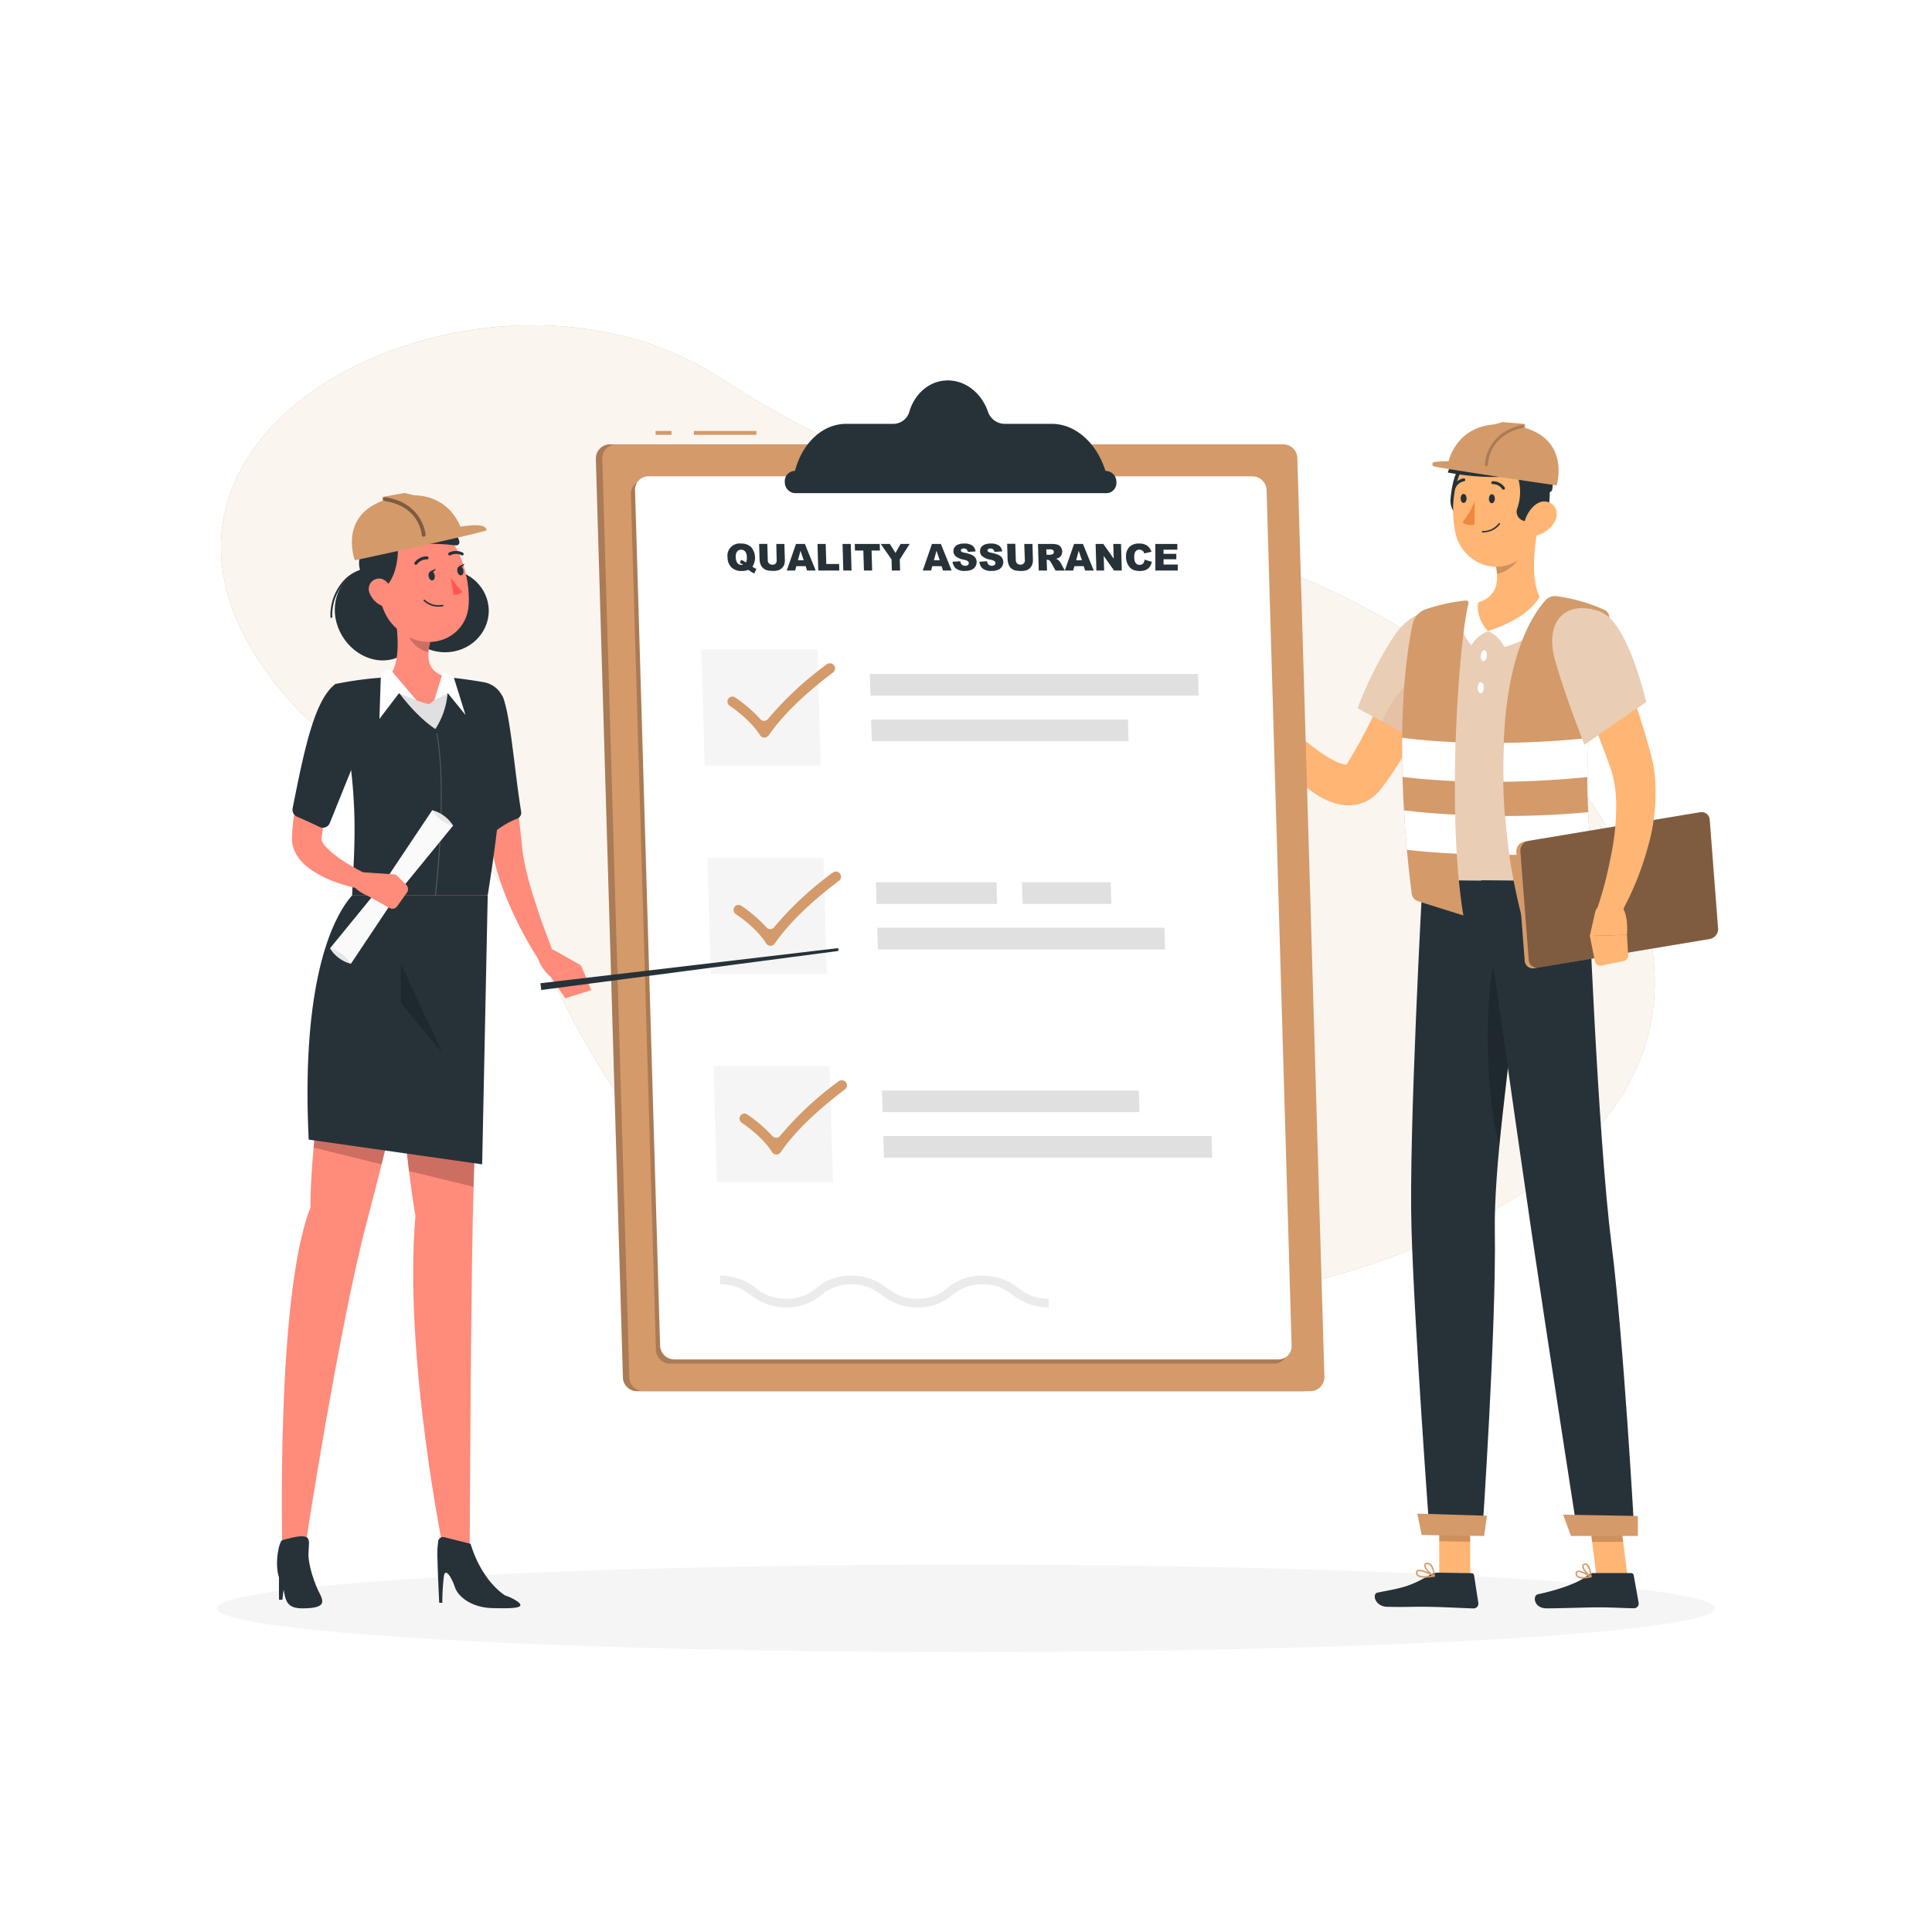 <svg class="animated" id="freepik_stories-qa-engineers" xmlns="http://www.w3.org/2000/svg" viewBox="0 0 500 500" version="1.1" xmlns:xlink="http://www.w3.org/1999/xlink" xmlns:svgjs="http://svgjs.com/svgjs"><style>svg#freepik_stories-qa-engineers:not(.animated) .animable {opacity: 0;}svg#freepik_stories-qa-engineers.animated #freepik--background-simple--inject-48 {animation: 1.5s Infinite  linear wind;animation-delay: 0s;}svg#freepik_stories-qa-engineers.animated #freepik--QA--inject-48 {animation: 1.5s Infinite  linear shake;animation-delay: 0s;}            @keyframes wind {                0% {                    transform: rotate( 0deg );                }                25% {                    transform: rotate( 1deg );                }                75% {                    transform: rotate( -1deg );                }            }                    @keyframes shake {                10%, 90% {                    transform: translate3d(-1px, 0, 0);                  }                  20%, 80% {                    transform: translate3d(2px, 0, 0);                  }                  30%, 50%, 70% {                    transform: translate3d(-4px, 0, 0);                  }                  40%, 60% {                    transform: translate3d(4px, 0, 0);                  }            }        </style><g id="freepik--background-simple--inject-48" class="animable animator-active" style="transform-origin: 242.72px 212.642px;"><path d="M185.55,97.3c46,29.54,65.55,28.89,116.73,40.82,41.84,9.75,87.53,34.82,111,71.79,61.72,97.41-82.59,135.65-157,130.79-52.43-3.43-79.63-27.35-104.57-70.5-9.7-16.78-16.37-35.58-29-51-13.53-16.54-33.49-22.3-46.59-36.61C12.59,113.25,124.3,57.92,185.55,97.3Z" style="fill: rgb(212, 154, 106); transform-origin: 242.72px 212.642px;" id="elkr3pr70es9" class="animable"></path><g id="el66i79pvto6v"><path d="M185.55,97.3c46,29.54,65.55,28.89,116.73,40.82,41.84,9.75,87.53,34.82,111,71.79,61.72,97.41-82.59,135.65-157,130.79-52.43-3.43-79.63-27.35-104.57-70.5-9.7-16.78-16.37-35.58-29-51-13.53-16.54-33.49-22.3-46.59-36.61C12.59,113.25,124.3,57.92,185.55,97.3Z" style="fill: rgb(255, 255, 255); opacity: 0.9; transform-origin: 242.72px 212.642px;" class="animable"></path></g></g><g id="freepik--Shadow--inject-48" class="animable" style="transform-origin: 250px 416.24px;"><ellipse id="freepik--path--inject-48" cx="250" cy="416.24" rx="193.89" ry="11.32" style="fill: rgb(245, 245, 245); transform-origin: 250px 416.24px;" class="animable"></ellipse></g><g id="freepik--character-2--inject-48" class="animable" style="transform-origin: 380.017px 262.75px;"><polygon points="380.5 408.01 372.48 407.89 372.45 389.27 380.46 389.39 380.5 408.01" style="fill: rgb(255, 181, 115); transform-origin: 376.475px 398.64px;" id="el6phwx7mo895" class="animable"></polygon><polygon points="421.22 408.04 413.19 408.04 410.81 389.45 418.84 389.45 421.22 408.04" style="fill: rgb(255, 181, 115); transform-origin: 416.015px 398.745px;" id="elsvrs0r0lcx9" class="animable"></polygon><path d="M412.35,407.11h9.79a.67.67,0,0,1,.66.55l1.28,7.14a1.23,1.23,0,0,1-1.23,1.42c-3.15-.05-5.44-.24-9.41-.24-2.44,0-9.8.26-13.17.26s-3.67-3.33-2.28-3.64c6.24-1.35,11-3.21,13-5A2,2,0,0,1,412.35,407.11Z" style="fill: rgb(38, 50, 56); transform-origin: 410.653px 411.675px;" id="el4hfjkf3qsaa" class="animable"></path><path d="M372.09,407l8.76.14a.64.64,0,0,1,.64.56l1.1,7.15a1.24,1.24,0,0,1-1.25,1.41c-3.16-.1-7.71-.36-11.68-.42-4.64-.07-5.16.12-10.6,0-3.29-.05-4-3.39-2.58-3.67,6.37-1.28,8-1.35,13.64-4.61A3.9,3.9,0,0,1,372.09,407Z" style="fill: rgb(38, 50, 56); transform-origin: 369.194px 411.63px;" id="elwb6zx0zr4j" class="animable"></path><path d="M375.65,169.13a178.7,178.7,0,0,1-7.35,17c-1.37,2.76-2.81,5.51-4.39,8.21a87.54,87.54,0,0,1-5.14,8l-1.51,2a11.12,11.12,0,0,1-3.41,2.89,9.83,9.83,0,0,1-4.48,1.18,11.84,11.84,0,0,1-3.79-.5,19.31,19.31,0,0,1-5.37-2.59,37.81,37.81,0,0,1-4-3.18,71.92,71.92,0,0,1-12-14.65l4.76-3.71c2.05,2,4.21,4,6.39,5.88a70.47,70.47,0,0,0,6.63,5.2,27.38,27.38,0,0,0,3.31,2,10.28,10.28,0,0,0,2.84,1,1.17,1.17,0,0,0,.65,0c.07-.05-.07-.06-.19,0s-.15,0-.08-.08l1.05-1.67a143.68,143.68,0,0,0,7.85-15.2c2.41-5.27,4.73-10.76,6.88-16.06Z" style="fill: rgb(255, 181, 115); transform-origin: 349.93px 186.633px;" id="el1dp28dtxvyg" class="animable"></path><path d="M378.65,163.89c2.65,7.2-11.25,28.23-11.25,28.23l-16-8.86a97.52,97.52,0,0,1,9.44-18.71C366.63,156.14,375.76,156,378.65,163.89Z" style="fill: rgb(212, 154, 106); transform-origin: 365.193px 175.112px;" id="elfn1yxoi6jm" class="animable"></path><g id="ele95booqxseo"><path d="M378.65,163.89c2.65,7.2-11.25,28.23-11.25,28.23l-16-8.86a97.52,97.52,0,0,1,9.44-18.71C366.63,156.14,375.76,156,378.65,163.89Z" style="fill: rgb(255, 255, 255); opacity: 0.5; transform-origin: 365.193px 175.112px;" class="animable"></path></g><g id="elv9be2m8n5qn"><path d="M369.78,171.78c-3.06,1.55-10,9.17-12.09,14.95l9.71,5.39a123.63,123.63,0,0,0,8.78-16C374,174,371.4,171,369.78,171.78Z" style="fill: rgb(212, 154, 106); opacity: 0.2; transform-origin: 366.935px 181.887px;" class="animable"></path></g><path d="M329.49,183.91l-4.88-4.42L320,187.38s4.69,5.5,9.88,2.83l.7-2A4,4,0,0,0,329.49,183.91Z" style="fill: rgb(255, 181, 115); transform-origin: 325.404px 185.216px;" id="elvhi4jwv4oi" class="animable"></path><polygon points="316.73 176.17 315.38 183.84 320 187.38 324.61 179.49 316.73 176.17" style="fill: rgb(255, 181, 115); transform-origin: 319.995px 181.775px;" id="el1dzvhk7p7ie" class="animable"></polygon><g id="el2z35oojpm64"><polygon points="372.45 389.27 372.47 398.87 380.48 399 380.47 389.4 372.45 389.27" style="opacity: 0.2; transform-origin: 376.465px 394.135px;" class="animable"></polygon></g><g id="el84d7sg61hq"><polygon points="418.84 389.46 410.81 389.46 412.05 399.04 420.07 399.04 418.84 389.46" style="opacity: 0.2; transform-origin: 415.44px 394.25px;" class="animable"></polygon></g><path d="M414.15,158.3c-6.64,31-2.79,63.17-3.14,69.76l-42.93-.38c-8.59-45.22,1.1-69.38,1.1-69.38s2.71-.71,6.42-1.34c1.16-.2,2.42-.39,3.73-.54.72-.09,1.46-.16,2.21-.23a160,160,0,0,1,18.25.17c1.15.06,2.32.16,3.45.27s2.09.23,3.06.36C410.72,157.57,414.15,158.3,414.15,158.3Z" style="fill: rgb(212, 154, 106); transform-origin: 389.339px 192.034px;" id="elfwvzhaxixid" class="animable"></path><g id="el7ep852w1vo"><path d="M414.15,158.3c-6.64,31-2.79,63.17-3.14,69.76l-42.93-.38c-8.59-45.22,1.1-69.38,1.1-69.38s2.71-.71,6.42-1.34c1.16-.2,2.42-.39,3.73-.54.72-.09,1.46-.16,2.21-.23a160,160,0,0,1,18.25.17c1.15.06,2.32.16,3.45.27s2.09.23,3.06.36C410.72,157.57,414.15,158.3,414.15,158.3Z" style="fill: rgb(255, 255, 255); opacity: 0.5; transform-origin: 389.339px 192.034px;" class="animable"></path></g><g id="elwki4lwh2m6a"><path d="M405.89,172c-.58,3,1.18,16.37,4.47,19.48.13-4.33.4-8.85.84-13.49Z" style="opacity: 0.2; transform-origin: 408.49px 181.74px;" class="animable"></path></g><path d="M398.16,135.79c-1.2,5.86-2.45,16.61,1.63,20.57-3.22,3.14-7.43,6.77-14.4,6.95s-5.72-4.6-3.85-7.12c6.56-1.5,6.44-6.36,5.34-10.93Z" style="fill: rgb(255, 181, 115); transform-origin: 389.932px 149.552px;" id="ela1rzjauz3yp" class="animable"></path><path d="M398.6,154.11s-2.12,5.56-13.49,9.2a9,9,0,0,1,4.23,4.13s13.29-3.38,12.28-11.79A12.65,12.65,0,0,0,398.6,154.11Z" style="fill: rgb(255, 255, 255); transform-origin: 393.392px 160.775px;" id="elktqvkf4w2fj" class="animable"></path><path d="M380.77,167a8.75,8.75,0,0,1,4.34-3.66c-1.28-1.17-3.35-4.82-2.44-7.66A9.24,9.24,0,0,0,380,156S375.25,160.54,380.77,167Z" style="fill: rgb(255, 255, 255); transform-origin: 381.605px 161.338px;" id="elnvramn01oa" class="animable"></path><path d="M384.79,169.78c-.09.8-.5,1.4-.93,1.35s-.7-.72-.62-1.52.51-1.39.93-1.35S384.88,169,384.79,169.78Z" style="fill: rgb(255, 255, 255); transform-origin: 384.016px 169.695px;" id="ell8kain5bfig" class="animable"></path><path d="M384,178c0,.8-.38,1.44-.81,1.43s-.77-.66-.75-1.46.38-1.44.81-1.43S384,177.21,384,178Z" style="fill: rgb(255, 255, 255); transform-origin: 383.22px 177.985px;" id="elaveb7gg2fho" class="animable"></path><g id="el68kan5xirm3"><path d="M393.56,139.65l-6.68,5.6a18.5,18.5,0,0,1,.53,3.25c2.51-.34,6-3.06,6.26-5.68A8.82,8.82,0,0,0,393.56,139.65Z" style="opacity: 0.2; transform-origin: 390.322px 144.075px;" class="animable"></path></g><path d="M386.3,122.42a12.07,12.07,0,0,0-3.22,10.46c-1.85,1.6-5.2,1.31-5.2,1.31l-1.06-1.06a5,5,0,0,1-1.43-3.91c.19-2.34.72-5.89,2.2-8.14C380,117.49,386.3,122.42,386.3,122.42Z" style="fill: rgb(38, 50, 56); transform-origin: 380.837px 126.991px;" id="eltdyreayu15f" class="animable"></path><path d="M398.94,127c-.56,8-.48,12.63-4.53,16.67-6.1,6.09-15.88,2.36-17.71-5.6-1.64-7.16-.45-19,7.36-22A10.86,10.86,0,0,1,398.94,127Z" style="fill: rgb(255, 181, 115); transform-origin: 387.517px 130.991px;" id="elo03qr3b1q6" class="animable"></path><path d="M392.3,122.14a12.67,12.67,0,0,1,.37,9.41,2.45,2.45,0,0,0,1.53,3.2,7,7,0,0,0,2.13.29l3.83-.73s1.61-5.7.56-9.87S392.3,122.14,392.3,122.14Z" style="fill: rgb(38, 50, 56); transform-origin: 396.688px 128.382px;" id="eldrdzjmcfkd4" class="animable"></path><path d="M392.27,123.19a62.21,62.21,0,0,1-17.58-.91s1.88-6,6.1-8,13.14-1.87,15.89-.71,6.34,4.7,5,13.34C398.83,130,392.27,123.19,392.27,123.19Z" style="fill: rgb(38, 50, 56); transform-origin: 388.33px 120.222px;" id="el2ea7akias49" class="animable"></path><path d="M402.87,125.63s-22.39-3.25-31.67-4.88a.61.61,0,0,1,0-1.2,41.82,41.82,0,0,1,11.63.52Z" style="fill: rgb(212, 154, 106); transform-origin: 386.785px 122.496px;" id="elxqi4ljxekk" class="animable"></path><path d="M374.85,119.56c.4-2,3.86-12.33,18.38-9.19,13.45,2.9,9.64,15.26,9.64,15.26Z" style="fill: rgb(212, 154, 106); transform-origin: 389.109px 117.705px;" id="ell6pay1xk8ue" class="animable"></path><polygon points="383.95 110.68 388.81 109.24 394.67 109.72 394.67 110.73 390.95 111.59 383.95 110.68" style="fill: rgb(212, 154, 106); transform-origin: 389.31px 110.415px;" id="el4qgqn5aohao" class="animable"></polygon><g id="elnuk3swyngcf"><path d="M384.68,120.6h0a.37.37,0,0,1-.38-.37c0-.08.11-8.12,9.63-10.26a.38.38,0,1,1,.16.74c-8.91,2-9,9.21-9,9.52A.37.37,0,0,1,384.68,120.6Z" style="opacity: 0.2; transform-origin: 389.361px 115.278px;" class="animable"></path></g><path d="M402.34,135.06a7.62,7.62,0,0,1-4.62,3.49c-2.57.65-3.79-1.67-3-4.06.69-2.16,2.87-5.1,5.43-4.68S403.56,132.93,402.34,135.06Z" style="fill: rgb(255, 181, 115); transform-origin: 398.685px 134.215px;" id="elqzjidgsw5zk" class="animable"></path><path d="M370,397l13.59.21s3.68-53.77,3.27-78.78c-.12-7.61.71-18.32,2-29.82,1.59-14.49,2.43-20.28,4.52-38.6,1.49-13.06,3-22,3-22l-28.22-.25s-3.61,65.5-2.87,90C366,343.13,370,397,370,397Z" style="fill: rgb(38, 50, 56); transform-origin: 380.785px 312.485px;" id="el1frbh9end1r" class="animable"></path><g id="elyoddms4r27c"><path d="M387.54,245.69c-4.22,12.9-2.4,42.36.47,50.5.24-2.48.51-5,.79-7.6,1.59-14.5,2.44-20.29,4.53-38.6,0-.37.08-.72.12-1.07A19.26,19.26,0,0,0,387.54,245.69Z" style="opacity: 0.2; transform-origin: 389.25px 270.94px;" class="animable"></path></g><path d="M383.31,227.82s9.58,67.41,13,90.68c3.74,25.48,12,78.68,12,78.68H423s-2.76-50.14-5.93-75.05c-3.6-28.38-6.09-94.06-6.09-94.06Z" style="fill: rgb(38, 50, 56); transform-origin: 403.155px 312.5px;" id="el4m85y842h2x" class="animable"></path><polygon points="406.57 397.5 423.88 397.5 423.88 392.33 404.53 392 406.57 397.5" style="fill: rgb(212, 154, 106); transform-origin: 414.205px 394.75px;" id="el97md241bp5" class="animable"></polygon><polygon points="367.93 397.26 384.09 397.51 384.83 392.28 366.8 391.72 367.93 397.26" style="fill: rgb(212, 154, 106); transform-origin: 375.815px 394.615px;" id="elrhyj6fo704" class="animable"></polygon><path d="M386.86,129.07c0,.65-.35,1.17-.78,1.17s-.76-.53-.75-1.18.35-1.17.78-1.16S386.87,128.43,386.86,129.07Z" style="fill: rgb(38, 50, 56); transform-origin: 386.095px 129.07px;" id="el3p524tznoa8" class="animable"></path><path d="M379.54,129c0,.65-.35,1.17-.77,1.16s-.76-.53-.76-1.17.35-1.17.78-1.17S379.55,128.36,379.54,129Z" style="fill: rgb(38, 50, 56); transform-origin: 378.775px 128.99px;" id="elcuzhntj8zzq" class="animable"></path><path d="M381.65,129.69a23,23,0,0,1-3.15,5.5,3.74,3.74,0,0,0,3.09.61Z" style="fill: rgb(237, 137, 62); transform-origin: 380.075px 132.798px;" id="elmbilhwx46j" class="animable"></path><path d="M384.53,137.73a5.32,5.32,0,0,0,3.67-2.09.19.19,0,0,0-.31-.21,5.18,5.18,0,0,1-4.2,2,.19.19,0,1,0,0,.38A7.62,7.62,0,0,0,384.53,137.73Z" style="fill: rgb(38, 50, 56); transform-origin: 385.858px 136.591px;" id="ellbkifxyam4d" class="animable"></path><path d="M389.14,126.73a.45.45,0,0,0,.18-.07.38.38,0,0,0,.08-.53,3.8,3.8,0,0,0-3.09-1.6.37.37,0,0,0-.35.4.38.38,0,0,0,.4.36h0a3,3,0,0,1,2.43,1.29A.35.35,0,0,0,389.14,126.73Z" style="fill: rgb(38, 50, 56); transform-origin: 387.716px 125.633px;" id="elu4y7h6ahi9b" class="animable"></path><path d="M376.41,126.46a.39.39,0,0,0,.3-.2,3,3,0,0,1,2.16-1.7.38.38,0,0,0-.09-.76,3.75,3.75,0,0,0-2.75,2.12.37.37,0,0,0,.17.51A.39.39,0,0,0,376.41,126.46Z" style="fill: rgb(38, 50, 56); transform-origin: 377.597px 125.13px;" id="eld5b7ob3wsbf" class="animable"></path><path d="M409.64,408.52a9.86,9.86,0,0,0,2.11-.29.22.22,0,0,0,.15-.16.2.2,0,0,0-.08-.19c-.28-.18-2.81-1.77-3.71-1.32a.65.65,0,0,0-.35.54,1.1,1.1,0,0,0,.35,1A2.39,2.39,0,0,0,409.64,408.52Zm1.57-.56c-1.38.27-2.42.22-2.85-.15a.72.72,0,0,1-.22-.68.24.24,0,0,1,.13-.23C408.74,406.66,410.18,407.35,411.21,408Z" style="fill: rgb(212, 154, 106); transform-origin: 409.823px 407.503px;" id="el6hqwh4xs1ms" class="animable"></path><path d="M411.7,408.23a.2.2,0,0,0,.11,0,.2.2,0,0,0,.09-.17c0-.1-.1-2.42-1-3.18a1,1,0,0,0-.8-.24h0a.65.65,0,0,0-.62.49c-.21.9,1.32,2.66,2.13,3.11ZM410.22,405a.6.6,0,0,1,.43.17,4.3,4.3,0,0,1,.84,2.51c-.8-.63-1.76-2-1.64-2.48,0-.05,0-.17.29-.2h.08Z" style="fill: rgb(212, 154, 106); transform-origin: 410.68px 406.435px;" id="elno9rto84bk" class="animable"></path><path d="M371.23,408.06a.21.21,0,0,0,.13-.16.17.17,0,0,0-.09-.19c-.35-.2-3.46-1.88-4.47-1.36a.68.68,0,0,0-.35.51h0a1.06,1.06,0,0,0,.29.93c.83.79,3.15.51,4.46.27Zm-4.2-1.4c.62-.2,2.32.49,3.56,1.12-1.8.27-3.11.17-3.57-.27a.65.65,0,0,1-.19-.62.22.22,0,0,1,.13-.2Z" style="fill: rgb(212, 154, 106); transform-origin: 368.899px 407.281px;" id="eli8tdw5fiwu" class="animable"></path><path d="M371.23,408.06l0,0a.22.22,0,0,0,.09-.17c0-.09-.07-2.26-1-3.11a1.3,1.3,0,0,0-1-.34h0c-.52,0-.69.3-.74.52-.21.9,1.59,2.67,2.53,3.12A.22.22,0,0,0,371.23,408.06Zm-2.11-3.24.19,0h0a1,1,0,0,1,.76.26,4.26,4.26,0,0,1,.89,2.49c-.95-.61-2.16-2-2-2.54C368.94,405,369,404.87,369.12,404.82Zm.19-.22h0Z" style="fill: rgb(212, 154, 106); transform-origin: 369.942px 406.258px;" id="elw9y20btswx" class="animable"></path><path d="M402.79,154.29a3.18,3.18,0,0,0-2.75,1c-2.76,3-9.34,12.17-10.7,33.57a153,153,0,0,0,4.41,48.09l17.1-4.86a2.39,2.39,0,0,0,1.73-2.58c-.46-4-1.45-13.63-1.73-24.4-.19-7.58.38-14.41.35-17.51-1.88-3.68-5.26-9.69-4-16.24,1.36-7.31,5.38-8.31,8.12-9.65a2.16,2.16,0,0,0-.06-3.86A44.22,44.22,0,0,0,402.79,154.29Z" style="fill: rgb(212, 154, 106); transform-origin: 402.739px 195.607px;" id="eldsx2kc0vigs" class="animable"></path><path d="M378.72,236.92,367,233.24a2.4,2.4,0,0,1-1.66-2c-1-7.74-5.18-43.27.22-69.65a5.24,5.24,0,0,1,3.4-3.91,47.44,47.44,0,0,1,10.41-2.27.63.63,0,0,1,.67.81C377.82,164.37,374.12,209,378.72,236.92Z" style="fill: rgb(212, 154, 106); transform-origin: 371.461px 196.163px;" id="elidaynge0ifk" class="animable"></path><path d="M363.35,209.72c.21,3.74.48,7.19.75,10.22,4.25.48,8.6.81,12.92,1-.2-3.31-.34-6.7-.41-10.11C372.13,210.61,367.67,210.25,363.35,209.72Z" style="fill: rgb(255, 255, 255); transform-origin: 370.185px 215.33px;" id="elzphe90d9iza" class="animable"></path><path d="M376.72,192.08c-4.75-.2-9.42-.57-13.86-1.14,0,3.46,0,6.86.11,10.13,4.41.54,9,.89,13.57,1.08C376.55,198.74,376.62,195.36,376.72,192.08Z" style="fill: rgb(255, 255, 255); transform-origin: 369.79px 196.545px;" id="elkzctb3pgna9" class="animable"></path><path d="M411,210.18c-6.25.61-13.68,1-21.5,1,.28,3.67.66,7.05,1.09,10.06,7.65,0,14.88-.45,21.08-1.06C411.44,217.13,411.2,213.73,411,210.18Z" style="fill: rgb(255, 255, 255); transform-origin: 400.585px 215.71px;" id="elgnv39f31mwg" class="animable"></path><path d="M411.11,191c-6.65.69-14.21,1.16-21.95,1.26-.14,3.49-.16,6.86-.09,10.07,7.65-.1,15.09-.55,21.75-1.22C410.83,197.21,411,193.68,411.11,191Z" style="fill: rgb(255, 255, 255); transform-origin: 400.07px 196.665px;" id="elntoorezkuap" class="animable"></path><path d="M442.5,243l-45.43,7.58a2.1,2.1,0,0,1-2.48-1.93l-2.17-28.16a2.59,2.59,0,0,1,2.12-2.7L440,210.21a2.09,2.09,0,0,1,2.48,1.93l2.17,28.16A2.59,2.59,0,0,1,442.5,243Z" style="fill: rgb(212, 154, 106); transform-origin: 418.535px 230.394px;" id="el3ip6crs6jg2" class="animable"></path><g id="elng92hg6fsei"><path d="M442.5,243l-44.38,7.4a2.09,2.09,0,0,1-2.48-1.93l-2.17-28.16a2.59,2.59,0,0,1,2.12-2.7l44.38-7.4a2.09,2.09,0,0,1,2.48,1.93l2.17,28.16A2.59,2.59,0,0,1,442.5,243Z" style="opacity: 0.4; transform-origin: 419.045px 230.305px;" class="animable"></path></g><path d="M416,163.4c2.53,5.76,4.77,11.49,6.8,17.41,1,2.94,2,5.92,2.89,8.92.45,1.51.88,3,1.29,4.56l.31,1.14.32,1.32c.23.9.36,1.8.52,2.69a50.47,50.47,0,0,1-1.77,20.15,78.2,78.2,0,0,1-3.16,9.14c-.63,1.48-1.29,2.93-2,4.37s-1.41,2.82-2.27,4.29l-5.45-2.59c.87-2.71,1.75-5.63,2.4-8.48s1.28-5.75,1.71-8.6a61.54,61.54,0,0,0,.68-8.47,34.42,34.42,0,0,0-.75-7.92c-.17-.6-.28-1.23-.49-1.8l-.29-.9-.37-1c-.49-1.4-1-2.79-1.55-4.19-1-2.81-2.17-5.61-3.27-8.42l-6.76-16.8Z" style="fill: rgb(255, 181, 115); transform-origin: 416.624px 200.395px;" id="elq9jtcazokc" class="animable"></path><path d="M414.14,158.3C421.35,161,426,181.69,426,181.69l-15.95,11s-4.9-12.25-7.6-21.8C399.54,160.5,405.42,155.1,414.14,158.3Z" style="fill: rgb(212, 154, 106); transform-origin: 413.849px 175.036px;" id="elqt06pafxb7p" class="animable"></path><g id="el8v5hylfe7sf"><path d="M414.14,158.3C421.35,161,426,181.69,426,181.69l-15.95,11s-4.9-12.25-7.6-21.8C399.54,160.5,405.42,155.1,414.14,158.3Z" style="fill: rgb(255, 255, 255); opacity: 0.5; transform-origin: 413.849px 175.036px;" class="animable"></path></g><path d="M412.83,236.06l-1.39,6.15,9.61-.28s.77-7.43-3-8.6l-3,.57A2.84,2.84,0,0,0,412.83,236.06Z" style="fill: rgb(255, 181, 115); transform-origin: 416.277px 237.77px;" id="elmyykth825tj" class="animable"></path><path d="M414.45,249.89l5.78-1.18a1.43,1.43,0,0,0,1.14-1.5l-.32-5.28-9.61.28,1.32,6.55A1.44,1.44,0,0,0,414.45,249.89Z" style="fill: rgb(255, 181, 115); transform-origin: 416.407px 245.924px;" id="el17it4u1j5vi" class="animable"></path></g><g id="freepik--QA--inject-48" class="animable" style="transform-origin: 248.48px 229.245px;"><path d="M330.48,115H157.85a3.65,3.65,0,0,0-3.64,3.75l7,237.75a3.65,3.65,0,0,0,3.65,3.54H337.44a3.65,3.65,0,0,0,3.65-3.76l-7-237.74A3.64,3.64,0,0,0,330.48,115Z" style="fill: rgb(212, 154, 106); transform-origin: 247.65px 237.52px;" id="el47gwy7d303y" class="animable"></path><g id="el91t9bdvx9l"><path d="M330.48,115H157.85a3.65,3.65,0,0,0-3.64,3.75l7,237.75a3.65,3.65,0,0,0,3.65,3.54H337.44a3.65,3.65,0,0,0,3.65-3.76l-7-237.74A3.64,3.64,0,0,0,330.48,115Z" style="opacity: 0.2; transform-origin: 247.65px 237.52px;" class="animable"></path></g><rect x="179.56" y="111.53" width="16.2" height="1" style="fill: rgb(212, 154, 106); transform-origin: 187.66px 112.03px;" id="elf6gz8h7203" class="animable"></rect><rect x="169.67" y="111.53" width="4.11" height="1" style="fill: rgb(212, 154, 106); transform-origin: 171.725px 112.03px;" id="eltdto8xkwhbk" class="animable"></rect><path d="M332.14,115H159.52a3.65,3.65,0,0,0-3.65,3.75l7,237.75a3.66,3.66,0,0,0,3.65,3.54H339.11a3.65,3.65,0,0,0,3.64-3.76l-7-237.74A3.65,3.65,0,0,0,332.14,115Z" style="fill: rgb(212, 154, 106); transform-origin: 249.31px 237.52px;" id="elpzczn9rw78g" class="animable"></path><g id="elt8jro70q3rf"><path d="M163.27,127.91l6.48,221.43a3.7,3.7,0,0,0,3.67,3.57H329.74a3.44,3.44,0,0,0,3.45-3.57l-6.48-221.43a3.69,3.69,0,0,0-3.67-3.56H166.72A3.43,3.43,0,0,0,163.27,127.91Z" style="opacity: 0.2; transform-origin: 248.23px 238.63px;" class="animable"></path></g><path d="M164.35,126.83l6.48,221.43a3.69,3.69,0,0,0,3.67,3.56H330.82a3.43,3.43,0,0,0,3.45-3.56l-6.48-221.43a3.69,3.69,0,0,0-3.67-3.56H167.8A3.43,3.43,0,0,0,164.35,126.83Z" style="fill: rgb(255, 255, 255); transform-origin: 249.31px 237.545px;" id="elqt3mo7v2j2" class="animable"></path><polygon points="212.41 198.15 182.37 198.15 181.49 168.1 211.53 168.1 212.41 198.15" style="fill: rgb(245, 245, 245); transform-origin: 196.95px 183.125px;" id="ellllpmjv2xs" class="animable"></polygon><polygon points="310.21 180.03 225.27 180.03 225.11 174.43 310.05 174.43 310.21 180.03" style="fill: rgb(224, 224, 224); transform-origin: 267.66px 177.23px;" id="eljvv9c68d7ik" class="animable"></polygon><polygon points="292.08 191.82 225.62 191.82 225.45 186.22 291.92 186.22 292.08 191.82" style="fill: rgb(224, 224, 224); transform-origin: 258.765px 189.02px;" id="elkowt5ww64s" class="animable"></polygon><polygon points="213.99 252.04 183.95 252.04 183.07 222 213.11 222 213.99 252.04" style="fill: rgb(245, 245, 245); transform-origin: 198.53px 237.02px;" id="elg4eh9x0xyk" class="animable"></polygon><polygon points="258.06 233.93 226.85 233.93 226.69 228.32 257.89 228.32 258.06 233.93" style="fill: rgb(224, 224, 224); transform-origin: 242.375px 231.125px;" id="elk1la99a1rl" class="animable"></polygon><polygon points="287.61 233.93 264.66 233.93 264.49 228.32 287.45 228.32 287.61 233.93" style="fill: rgb(224, 224, 224); transform-origin: 276.05px 231.125px;" id="el5hgl06ksjrf" class="animable"></polygon><polygon points="301.52 245.72 227.19 245.72 227.03 240.11 301.36 240.11 301.52 245.72" style="fill: rgb(224, 224, 224); transform-origin: 264.275px 242.915px;" id="elct93tdla3g" class="animable"></polygon><polygon points="215.57 305.94 185.53 305.94 184.65 275.89 214.69 275.89 215.57 305.94" style="fill: rgb(245, 245, 245); transform-origin: 200.11px 290.915px;" id="elo26qwcratps" class="animable"></polygon><polygon points="313.55 294 228.61 294 228.77 299.61 313.71 299.61 313.55 294" style="fill: rgb(224, 224, 224); transform-origin: 271.16px 296.805px;" id="el27yeh1bdbrv" class="animable"></polygon><polygon points="294.73 282.22 228.26 282.22 228.43 287.82 294.89 287.82 294.73 282.22" style="fill: rgb(224, 224, 224); transform-origin: 261.575px 285.02px;" id="el2yq95by78ja" class="animable"></polygon><path d="M198.88,190.34a1.31,1.31,0,0,1-2.2-.1h0c-2-3.2-5.68-6.12-7.82-7.57a1.33,1.33,0,0,1-.43-1.75h0a1.28,1.28,0,0,1,1.85-.4,36,36,0,0,1,6.47,5.56,1.29,1.29,0,0,0,2,0A85.65,85.65,0,0,1,214,171.91a1.32,1.32,0,0,1,1.84.28h0a1.3,1.3,0,0,1-.23,1.83c-7.68,5.81-13.14,11.16-16.68,16.32Z" style="fill: rgb(212, 154, 106); transform-origin: 202.19px 181.273px;" id="elhgpj2yv8w9o" class="animable"></path><path d="M200.46,244.24a1.32,1.32,0,0,1-2.2-.11h0c-1.95-3.2-5.68-6.12-7.83-7.56a1.33,1.33,0,0,1-.42-1.75h0a1.3,1.3,0,0,1,1.86-.39,35.51,35.51,0,0,1,6.46,5.55,1.3,1.3,0,0,0,2,0,85.64,85.64,0,0,1,15.21-14.16,1.31,1.31,0,0,1,1.84.28h0a1.3,1.3,0,0,1-.23,1.82c-7.68,5.82-13.14,11.17-16.68,16.33Z" style="fill: rgb(212, 154, 106); transform-origin: 203.747px 235.17px;" id="elpbtxmf6fry" class="animable"></path><path d="M202,298.25a1.32,1.32,0,0,1-2.2-.11h0c-2-3.2-5.68-6.12-7.82-7.56a1.34,1.34,0,0,1-.43-1.75h0a1.28,1.28,0,0,1,1.85-.4,36.28,36.28,0,0,1,6.47,5.55,1.3,1.3,0,0,0,2,0,85.19,85.19,0,0,1,15.2-14.16,1.31,1.31,0,0,1,1.84.28h0a1.28,1.28,0,0,1-.23,1.82c-7.67,5.82-13.14,11.17-16.68,16.33Z" style="fill: rgb(212, 154, 106); transform-origin: 205.289px 289.175px;" id="eladkzdm2zmm6" class="animable"></path><path d="M271.41,338.37a14.53,14.53,0,0,1-9.23-3.2c-2.08-1.44-4-2.79-7.93-2.79a11.62,11.62,0,0,0-7.77,2.79,13.74,13.74,0,0,1-9,3.2,14.54,14.54,0,0,1-9.24-3.2c-2.08-1.44-4-2.79-7.93-2.79a11.57,11.57,0,0,0-7.76,2.79,13.77,13.77,0,0,1-9,3.2,14.53,14.53,0,0,1-9.23-3.2c-2.08-1.44-4-2.79-7.93-2.79l-.07-2.25a14.54,14.54,0,0,1,9.24,3.2,12.23,12.23,0,0,0,7.93,2.79,11.57,11.57,0,0,0,7.76-2.79,13.75,13.75,0,0,1,9.05-3.2,14.53,14.53,0,0,1,9.23,3.2c2.08,1.44,4,2.79,7.93,2.79a11.57,11.57,0,0,0,7.76-2.79,13.79,13.79,0,0,1,9.05-3.2,14.54,14.54,0,0,1,9.24,3.2c2.08,1.44,4,2.79,7.93,2.79Z" style="fill: rgb(235, 235, 235); transform-origin: 228.88px 334.25px;" id="elh6f92nhmfns" class="animable"></path><path d="M286.29,121.88h-.19v0c-2.31-7.33-7.85-12.19-13.9-12.19H259.88a4.61,4.61,0,0,1-4.23-3.24c-1.65-4.67-5.7-8-10.35-8s-8.52,3.33-9.93,8a4.33,4.33,0,0,1-4.06,3.24H219c-6.05,0-11.34,4.86-13.26,12.19l0,0h-.18a2.64,2.64,0,0,0-2.45,2.88,2.81,2.81,0,0,0,2.6,2.87h80.75a2.64,2.64,0,0,0,2.46-2.87A2.81,2.81,0,0,0,286.29,121.88Z" style="fill: rgb(38, 50, 56); transform-origin: 246.015px 113.04px;" id="el37hqnbzsxk3" class="animable"></path><path d="M194.72,146.65l.53.35.5.23-.55,1.19a6.84,6.84,0,0,1-.9-.51,7.58,7.58,0,0,1-.62-.45,4.25,4.25,0,0,1-1.75.31,3.62,3.62,0,0,1-2.5-.82,3.54,3.54,0,0,1-1.14-2.71,3.14,3.14,0,0,1,3.44-3.57,3.67,3.67,0,0,1,2.66.91,4.26,4.26,0,0,1,.33,5.07Zm-1.65-1.09a2.78,2.78,0,0,0,.21-1.36,2.35,2.35,0,0,0-.43-1.48,1.38,1.38,0,0,0-1.08-.45,1.23,1.23,0,0,0-1,.46,2,2,0,0,0-.35,1.42,2.51,2.51,0,0,0,.43,1.58,1.34,1.34,0,0,0,1.06.45,1.78,1.78,0,0,0,.41,0,2.67,2.67,0,0,0-.86-.49l.31-.76a1.59,1.59,0,0,1,.44.12,6.23,6.23,0,0,1,.63.4Z" style="fill: rgb(38, 50, 56); transform-origin: 192.004px 144.536px;" id="elndnuu9g7g1b" class="animable"></path><path d="M200.91,140.78H203l.12,4.1A3.31,3.31,0,0,1,203,146a2.29,2.29,0,0,1-.56.95,2.32,2.32,0,0,1-.84.57,4.26,4.26,0,0,1-1.48.23,8.74,8.74,0,0,1-1.09-.07,3,3,0,0,1-1-.28,2.75,2.75,0,0,1-.75-.59,2.43,2.43,0,0,1-.47-.79,4,4,0,0,1-.23-1.16l-.12-4.1h2.12l.12,4.19a1.2,1.2,0,0,0,.34.88,1.18,1.18,0,0,0,.87.32,1.13,1.13,0,0,0,.85-.32A1.16,1.16,0,0,0,201,145Z" style="fill: rgb(38, 50, 56); transform-origin: 199.793px 144.256px;" id="elxz99bjmp1o" class="animable"></path><path d="M208.5,146.52h-2.41l-.3,1.13h-2.17l2.38-6.87h2.31l2.79,6.87h-2.23ZM208,145l-.83-2.47-.67,2.47Z" style="fill: rgb(38, 50, 56); transform-origin: 207.36px 144.215px;" id="elcy08s8wuy9j" class="animable"></path><path d="M211.57,140.78h2.12l.15,5.18h3.32l.05,1.69h-5.44Z" style="fill: rgb(38, 50, 56); transform-origin: 214.39px 144.215px;" id="el8ed237wfuhg" class="animable"></path><path d="M218.05,140.78h2.13l.2,6.87h-2.13Z" style="fill: rgb(38, 50, 56); transform-origin: 219.215px 144.215px;" id="elny59s95xxlc" class="animable"></path><path d="M221.22,140.78h6.45l.05,1.7h-2.16l.15,5.17h-2.12l-.16-5.17h-2.16Z" style="fill: rgb(38, 50, 56); transform-origin: 224.47px 144.215px;" id="elmyi2ym2soo" class="animable"></path><path d="M227.94,140.78h2.36l1.45,2.32,1.32-2.32h2.34l-2.55,4,.08,2.87h-2.13l-.08-2.87Z" style="fill: rgb(38, 50, 56); transform-origin: 231.675px 144.215px;" id="elzi7ysy57ep" class="animable"></path><path d="M243.68,146.52h-2.41l-.3,1.13h-2.16l2.38-6.87h2.31l2.78,6.87h-2.22ZM243.2,145l-.83-2.47-.68,2.47Z" style="fill: rgb(38, 50, 56); transform-origin: 242.545px 144.215px;" id="elkk5e9aro67o" class="animable"></path><path d="M246.52,145.38l2-.13a1.64,1.64,0,0,0,.28.75,1.17,1.17,0,0,0,1,.42,1,1,0,0,0,.7-.21.65.65,0,0,0,.23-.5.67.67,0,0,0-.25-.48,2.77,2.77,0,0,0-1.1-.39,4.7,4.7,0,0,1-2-.84,1.77,1.77,0,0,1-.36-2.32,1.87,1.87,0,0,1,.9-.74,4.2,4.2,0,0,1,1.68-.27,3.48,3.48,0,0,1,2,.49,2.17,2.17,0,0,1,.87,1.55l-2,.12a1.1,1.1,0,0,0-.35-.67,1.13,1.13,0,0,0-.71-.21.87.87,0,0,0-.56.15.45.45,0,0,0-.17.38.38.38,0,0,0,.16.3,1.81,1.81,0,0,0,.72.25,8.91,8.91,0,0,1,2,.61,2.15,2.15,0,0,1,.9.76,2,2,0,0,1,.3,1,2.14,2.14,0,0,1-.33,1.21,2.12,2.12,0,0,1-1,.85,4.13,4.13,0,0,1-1.65.29,3.5,3.5,0,0,1-2.45-.68A2.76,2.76,0,0,1,246.52,145.38Z" style="fill: rgb(38, 50, 56); transform-origin: 249.641px 144.216px;" id="el35ah3ehz7hl" class="animable"></path><path d="M253.45,145.38l2-.13a1.63,1.63,0,0,0,.29.75,1.17,1.17,0,0,0,.95.42,1,1,0,0,0,.7-.21.65.65,0,0,0,.23-.5.67.67,0,0,0-.25-.48,2.77,2.77,0,0,0-1.1-.39,4.65,4.65,0,0,1-2-.84,1.7,1.7,0,0,1-.64-1.32,1.77,1.77,0,0,1,.27-1,1.94,1.94,0,0,1,.91-.74,4.2,4.2,0,0,1,1.68-.27,3.51,3.51,0,0,1,2,.49,2.17,2.17,0,0,1,.87,1.55l-2,.12a1.06,1.06,0,0,0-.36-.67,1.09,1.09,0,0,0-.71-.21.86.86,0,0,0-.55.15.49.49,0,0,0-.18.38.43.43,0,0,0,.17.3,1.81,1.81,0,0,0,.72.25,8.91,8.91,0,0,1,2,.61,2.21,2.21,0,0,1,.9.76,2,2,0,0,1,.3,1,2.14,2.14,0,0,1-.33,1.21,2.1,2.1,0,0,1-1,.85,4.08,4.08,0,0,1-1.64.29,3.5,3.5,0,0,1-2.45-.68A2.76,2.76,0,0,1,253.45,145.38Z" style="fill: rgb(38, 50, 56); transform-origin: 256.551px 144.216px;" id="elvgy8xskdxp" class="animable"></path><path d="M265.08,140.78h2.12l.12,4.1a3.31,3.31,0,0,1-.16,1.14,2.29,2.29,0,0,1-.56.95,2.32,2.32,0,0,1-.84.57,4.3,4.3,0,0,1-1.48.23,8.63,8.63,0,0,1-1.09-.07,3,3,0,0,1-1-.28,2.75,2.75,0,0,1-.75-.59A2.43,2.43,0,0,1,261,146a4,4,0,0,1-.23-1.16l-.12-4.1h2.11l.13,4.19a1.23,1.23,0,0,0,.33.88,1.22,1.22,0,0,0,.88.32,1.13,1.13,0,0,0,.85-.32,1.12,1.12,0,0,0,.28-.88Z" style="fill: rgb(38, 50, 56); transform-origin: 263.986px 144.255px;" id="elm4gnofeh7h" class="animable"></path><path d="M268.83,147.65l-.2-6.87h3.54a5.26,5.26,0,0,1,1.51.17,1.73,1.73,0,0,1,.86.63,2,2,0,0,1,.35,1.11,1.86,1.86,0,0,1-.22,1,1.81,1.81,0,0,1-.65.67,2.4,2.4,0,0,1-.74.27,2,2,0,0,1,.56.25,4.24,4.24,0,0,1,.66.79l1.09,2h-2.4l-1.19-2.1a1.9,1.9,0,0,0-.4-.53,1,1,0,0,0-.53-.16h-.19l.09,2.79Zm2-4.08h.89a2.72,2.72,0,0,0,.56-.1.58.58,0,0,0,.34-.21.7.7,0,0,0,.12-.4.65.65,0,0,0-.23-.51,1.27,1.27,0,0,0-.79-.18h-.94Z" style="fill: rgb(38, 50, 56); transform-origin: 272.11px 144.224px;" id="elil2t5yndu7a" class="animable"></path><path d="M280.46,146.52h-2.41l-.3,1.13h-2.17l2.38-6.87h2.31l2.79,6.87h-2.23ZM280,145l-.83-2.47-.67,2.47Z" style="fill: rgb(38, 50, 56); transform-origin: 279.32px 144.215px;" id="eldctihf24raa" class="animable"></path><path d="M283.54,140.78h2l2.69,3.8-.11-3.8h2l.2,6.87h-2l-2.68-3.77.11,3.77h-2Z" style="fill: rgb(38, 50, 56); transform-origin: 286.93px 144.215px;" id="elanxm4bp6d6l" class="animable"></path><path d="M296.21,144.84l1.88.56a3.33,3.33,0,0,1-.55,1.31,2.51,2.51,0,0,1-1,.79,3.64,3.64,0,0,1-1.51.27,4.42,4.42,0,0,1-1.84-.33A3,3,0,0,1,292,146.3a4,4,0,0,1-.58-2.1,3.52,3.52,0,0,1,.83-2.62,3.37,3.37,0,0,1,2.54-.91,3.57,3.57,0,0,1,2.06.52A3.25,3.25,0,0,1,298,142.8l-1.86.42a2.21,2.21,0,0,0-.22-.46,1.31,1.31,0,0,0-.45-.37,1.27,1.27,0,0,0-.58-.14,1.23,1.23,0,0,0-1.09.58,2.48,2.48,0,0,0-.25,1.36,2.58,2.58,0,0,0,.39,1.56,1.24,1.24,0,0,0,1,.43,1.15,1.15,0,0,0,.91-.35A2,2,0,0,0,296.21,144.84Z" style="fill: rgb(38, 50, 56); transform-origin: 294.747px 144.218px;" id="el2oip38l75io" class="animable"></path><path d="M299,140.78h5.69l0,1.47h-3.56l0,1.09h3.3l0,1.4h-3.3l0,1.36h3.67l0,1.55h-5.79Z" style="fill: rgb(38, 50, 56); transform-origin: 301.9px 144.215px;" id="elg1z1h1sjtut" class="animable"></path></g><g id="freepik--character-1--inject-48" class="animable" style="transform-origin: 144.351px 271.91px;"><path d="M125.75,227.23s-2.84,62.23-3.38,87.43c-.57,26.22-.82,87.44-.82,87.44h-6.61s-10.56-50.88-7.43-87.44c-4.73-28.07-7.92-87.43-7.92-87.43Z" style="fill: rgb(255, 139, 123); transform-origin: 112.67px 314.665px;" id="elfryi7pu0fqa" class="animable"></path><path d="M117,227.23s-15.76,65.17-22.2,89.54C88,342.36,78.86,400.2,78.8,402.1H73.08s-1.8-66.82,7.26-89.54c0-28.47,11.84-85.33,11.84-85.33Z" style="fill: rgb(255, 139, 123); transform-origin: 94.967px 314.665px;" id="el2gq8igh5t9p" class="animable"></path><path d="M72.94,398.63c-1.09,1.24-2,7.66-.32,10.52s0,7.09,5.5,7.09,6-1.2,4.65-3.76-3-7.37-2.94-10.38C79.89,398.22,81.38,396.22,72.94,398.63Z" style="fill: rgb(38, 50, 56); transform-origin: 77.547px 406.912px;" id="eltqjwli24dh" class="animable"></path><path d="M72.26,405.32c-.12,3.3-.05,8.69-.05,8.69l.87,0s.65-5.9,1.2-8.09Z" style="fill: rgb(38, 50, 56); transform-origin: 73.235px 409.665px;" id="elp4edh2537rn" class="animable"></path><path d="M131.38,187.42c.71,5.08,1.34,10.16,1.92,15.25S134.45,212.86,135,218c.13,1.27.23,2.61.45,3.67.09.55.2,1.12.33,1.73s.23,1.19.38,1.78c.54,2.38,1.23,4.77,2,7.16s1.51,4.78,2.39,7.15,1.76,4.77,2.68,7.08l-3.69,2A99.27,99.27,0,0,1,132,234.57a77.29,77.29,0,0,1-2.84-7.5c-.22-.63-.4-1.3-.59-1.95s-.38-1.31-.54-2a39.62,39.62,0,0,1-.74-3.95q-1.2-7.65-2.26-15.32c-.74-5.11-1.42-10.22-2-15.35Z" style="fill: rgb(255, 139, 123); transform-origin: 133.13px 217.995px;" id="elbxbkzrbhyi9" class="animable"></path><path d="M129.93,180c2.1,3.93,3.19,19.44,4.95,30.09a1.64,1.64,0,0,1-1.07,1.79,22.29,22.29,0,0,0-6.42,3.92,1.62,1.62,0,0,1-2.64-.91l-5-23.11,2.17-4.38a10.57,10.57,0,0,1,8-7.4Z" style="fill: rgb(38, 50, 56); transform-origin: 127.324px 198.094px;" id="elrijk4uokgel" class="animable"></path><path d="M143.07,245.73l7.28,4.09-7.87,3s-4-3.45-3.29-6.81Z" style="fill: rgb(255, 139, 123); transform-origin: 144.728px 249.275px;" id="elf7djwu7zj14" class="animable"></path><polygon points="153.02 256.24 146.3 258.35 142.48 252.77 150.35 249.82 153.02 256.24" style="fill: rgb(255, 139, 123); transform-origin: 147.75px 254.085px;" id="el8rdpijl62ey" class="animable"></polygon><polygon points="139.86 254.46 216.92 245.37 217.01 246.1 140.08 256.21 139.86 254.46" style="fill: rgb(38, 50, 56); transform-origin: 178.435px 250.79px;" id="el2ul2lu7rmx5" class="animable"></polygon><path d="M130.67,182.88c.13,6-.24,22.92-4.45,48.82H91.13C91.7,218,93.41,205,86.88,177a93.15,93.15,0,0,1,13.6-1.74,107.68,107.68,0,0,1,15.25,0c3.28.3,6.78.83,9.46,1.29A6.6,6.6,0,0,1,130.67,182.88Z" style="fill: rgb(38, 50, 56); transform-origin: 108.785px 203.345px;" id="el8ta0g9yfdn2" class="animable"></path><g id="eltf80b3txzdb"><path d="M112.67,231.82h0a.14.14,0,0,1-.11-.14c3.2-29.77.39-41.64.36-41.76a.13.13,0,0,1,.09-.15.11.11,0,0,1,.15.09c0,.12,2.85,12-.35,41.85A.12.12,0,0,1,112.67,231.82Z" style="fill: rgb(255, 255, 255); opacity: 0.2; transform-origin: 113.444px 210.792px;" class="animable"></path></g><path d="M115.73,175.23H100.48s5.24,8.8,12.19,13.44A19.91,19.91,0,0,0,115.73,175.23Z" style="fill: rgb(224, 224, 224); transform-origin: 108.188px 181.95px;" id="elac4ao0ndl1s" class="animable"></path><path d="M107.08,153.56c3.43,5.79,2.06,12.94-3.06,16s-12,.78-15.47-5-2.06-13,3.06-16S103.65,147.76,107.08,153.56Z" style="fill: rgb(38, 50, 56); transform-origin: 97.806px 159.071px;" id="elnlsc7h19cyp" class="animable"></path><path d="M85.54,159.89A13.17,13.17,0,0,1,88.32,151a10.15,10.15,0,0,1,15.58-.76,13.21,13.21,0,0,1,3.64,8.61l-.5,0a12.72,12.72,0,0,0-3.5-8.29,9.64,9.64,0,0,0-14.83.73A12.68,12.68,0,0,0,86,159.86Z" style="fill: rgb(38, 50, 56); transform-origin: 96.529px 153.424px;" id="elz2iagmsyc6o" class="animable"></path><g id="el0929bl470fj9"><ellipse cx="115.19" cy="158.07" rx="11.3" ry="10.74" style="fill: rgb(38, 50, 56); transform-origin: 115.19px 158.07px; transform: rotate(-64.16deg);" class="animable"></ellipse></g><path d="M102,158.07c1,4.9,1.92,13.89-1.51,17.16,0,0,2.65,5.19,10.49,7,4.87-3,4.76-7,4.76-7-5.47-1.31-5.33-5.36-4.38-9.17Z" style="fill: rgb(255, 139, 123); transform-origin: 108.115px 170.15px;" id="el9df05njksuh" class="animable"></path><polygon points="107.77 181.22 100.94 173.17 98.58 174.42 98.19 186.06 103.25 179.42 107.77 181.22" style="fill: rgb(255, 255, 255); transform-origin: 102.98px 179.615px;" id="elpt0qd7c1gip" class="animable"></polygon><polygon points="112.4 181.22 114.62 173.98 117.41 175.23 120.47 185.03 115.91 179.42 112.4 181.22" style="fill: rgb(255, 255, 255); transform-origin: 116.435px 179.505px;" id="el1vlmeomfo9j" class="animable"></polygon><g id="elbfruhgns7eb"><path d="M105.81,161.33l5.54,4.72a15.24,15.24,0,0,0-.47,2.71c-2.09-.3-5-2.6-5.18-4.79A7,7,0,0,1,105.81,161.33Z" style="opacity: 0.2; transform-origin: 108.487px 165.045px;" class="animable"></path></g><path d="M96.82,149.07c1.92,8,2.57,11.39,7.37,14.81,7.23,5.14,16.6,1,17.1-7.36.45-7.55-2.77-19.32-11.23-21.13A11.19,11.19,0,0,0,96.82,149.07Z" style="fill: rgb(255, 139, 123); transform-origin: 108.904px 150.634px;" id="el3hb90yhup45" class="animable"></path><path d="M98.64,152.75c5-3,4.34-12,4.34-12,8.65-.11,12,0,14.63.37s1-3.15-2.85-6-14.29-2-17.54,3.45C93.22,140.17,89.4,149.25,98.64,152.75Z" style="fill: rgb(38, 50, 56); transform-origin: 105.91px 143.136px;" id="elc4nkamm4h25" class="animable"></path><path d="M91.85,145S120,139,125.92,137.29c0-3.53-14.48.84-14.48.84Z" style="fill: rgb(212, 154, 106); transform-origin: 108.885px 140.456px;" id="el0shsb4tph4ck" class="animable"></path><path d="M119.4,137.08c-.54-2-4.69-12.05-19-7.93C87.22,133,91.85,145,91.85,145Z" style="fill: rgb(212, 154, 106); transform-origin: 105.231px 136.584px;" id="elod31ght1fxn" class="animable"></path><polygon points="109.72 128.83 104.71 127.58 98.96 128.6 99.03 129.61 102.8 130.22 109.72 128.83" style="fill: rgb(212, 154, 106); transform-origin: 104.34px 128.9px;" id="elrh9gx1ls6m" class="animable"></polygon><g id="eld3uxyxo6trn"><path d="M109.64,138.91a.5.5,0,0,1-.5-.46c0-.31-.63-7.41-9.56-8.78a.51.51,0,0,1-.42-.57.52.52,0,0,1,.57-.42c9.74,1.5,10.4,9.62,10.41,9.7a.5.5,0,0,1-.47.53Z" style="opacity: 0.4; transform-origin: 104.648px 133.793px;" class="animable"></path></g><g id="elpagjha465yg"><path d="M122.56,307.14l-16.72-4.08c-.46-3.55-.88-7.33-1.29-11.22l18.4,3.22C122.8,299.38,122.67,303.47,122.56,307.14Z" style="opacity: 0.2; transform-origin: 113.75px 299.49px;" class="animable"></path></g><g id="el320pey19xw6"><path d="M82.12,287.93l19.14,3.34c-.87,3.49-1.72,6.86-2.52,10.06L81.16,297C81.43,294.09,81.75,291,82.12,287.93Z" style="opacity: 0.2; transform-origin: 91.21px 294.63px;" class="animable"></path></g><path d="M110.93,149.16c.11.66.56,1.13,1,1.05s.69-.67.57-1.33-.56-1.12-1-1S110.81,148.5,110.93,149.16Z" style="fill: rgb(38, 50, 56); transform-origin: 111.715px 149.04px;" id="el8yagtkxazv3" class="animable"></path><path d="M118.35,147.85c.11.65.56,1.12,1,1.05s.69-.67.57-1.33-.56-1.13-1-1S118.23,147.19,118.35,147.85Z" style="fill: rgb(38, 50, 56); transform-origin: 119.135px 147.728px;" id="el6r91l5kcrx4" class="animable"></path><path d="M118.73,146.59l1.5-.73S119.64,147.23,118.73,146.59Z" style="fill: rgb(38, 50, 56); transform-origin: 119.48px 146.31px;" id="el5urqbgz1y43" class="animable"></path><path d="M116.59,149.32a17.77,17.77,0,0,0,3.08,3.78,2.87,2.87,0,0,1-2.26.85Z" style="fill: rgb(255, 86, 82); transform-origin: 118.13px 151.639px;" id="el8lfzjv93b4p" class="animable"></path><path d="M113.48,157a6.29,6.29,0,0,0,1.12-.1.19.19,0,0,0,.16-.22.2.2,0,0,0-.23-.16,5.31,5.31,0,0,1-4.6-1.28.19.19,0,0,0-.28.26A5.43,5.43,0,0,0,113.48,157Z" style="fill: rgb(38, 50, 56); transform-origin: 112.181px 156.09px;" id="elmed1lbbpwo" class="animable"></path><path d="M95.71,153.62A6,6,0,0,0,99,156.85c2,.78,3.16-.91,2.81-2.87-.32-1.76-1.71-4.3-3.76-4.25A2.69,2.69,0,0,0,95.71,153.62Z" style="fill: rgb(255, 139, 123); transform-origin: 98.65px 153.387px;" id="eluzu4jrjbxcg" class="animable"></path><path d="M107.66,146.17a.39.39,0,0,0,.27-.15,3.16,3.16,0,0,1,2.54-1.25.39.39,0,0,0,.43-.35.4.4,0,0,0-.36-.43,3.92,3.92,0,0,0-3.22,1.55.4.4,0,0,0,.06.55A.42.42,0,0,0,107.66,146.17Z" style="fill: rgb(38, 50, 56); transform-origin: 109.069px 145.08px;" id="elgrgoqnn3n69" class="animable"></path><path d="M119.73,143.74a.38.38,0,0,0,.22-.19.39.39,0,0,0-.18-.53,3.89,3.89,0,0,0-3.57,0,.4.4,0,0,0-.14.54.39.39,0,0,0,.54.14,3.08,3.08,0,0,1,2.83,0A.35.35,0,0,0,119.73,143.74Z" style="fill: rgb(38, 50, 56); transform-origin: 118px 143.172px;" id="elsl7upnca4k" class="animable"></path><path d="M111.31,147.9l1.5-.73S112.22,148.54,111.31,147.9Z" style="fill: rgb(38, 50, 56); transform-origin: 112.06px 147.62px;" id="eltutlkv2znj" class="animable"></path><path d="M126.22,231.7l-1.44,69.63-44.89-6.4c-1.8-36.41,4.5-55.52,11.24-63.23Z" style="fill: rgb(38, 50, 56); transform-origin: 102.899px 266.515px;" id="eljxw2ocghuw" class="animable"></path><g id="elp53oeayblh"><polygon points="114.44 272.44 103.75 259.58 103.75 249.43 114.44 272.44" style="opacity: 0.2; transform-origin: 109.095px 260.935px;" class="animable"></polygon></g><path d="M91.28,186c-1.34,4-2.63,8.18-3.85,12.27s-2.3,8.26-3.17,12.37c-.41,2-.81,4.1-1,6.09l0,.38,0,.18c0,.06,0,0,0,0s0,0,0,0a.65.65,0,0,0,.07.41,5.55,5.55,0,0,0,1.2,1.66A25.54,25.54,0,0,0,89,222.91c1.72,1.1,3.61,2.16,5.43,3.11l-1.28,4a40.74,40.74,0,0,1-6.71-1.89,26.52,26.52,0,0,1-6.53-3.47,12.69,12.69,0,0,1-3.07-3.28,8.44,8.44,0,0,1-1.09-2.66,7.59,7.59,0,0,1-.17-1.59v-.6l0-.45c.07-1.18.17-2.36.31-3.5s.31-2.28.48-3.41A132.29,132.29,0,0,1,79.31,196q.85-3.24,1.87-6.43c.67-2.13,1.34-4.22,2.13-6.38Z" style="fill: rgb(255, 139, 123); transform-origin: 85.005px 206.605px;" id="elwoiuixw6bq" class="animable"></path><polygon points="117.26 213.67 111.86 209.68 99.49 228.19 85.4 245.43 90.81 249.43 103.17 230.91 117.26 213.67" style="fill: rgb(250, 250, 250); transform-origin: 101.33px 229.555px;" id="elat52u3kw52" class="animable"></polygon><path d="M111.85,209.68a9,9,0,0,0,5.41,4A9,9,0,0,0,111.85,209.68Z" style="fill: rgb(230, 230, 230); transform-origin: 114.555px 211.68px;" id="els0cb772fdeb" class="animable"></path><path d="M85.4,245.43a9,9,0,0,0,5.41,4A9,9,0,0,0,85.4,245.43Z" style="fill: rgb(230, 230, 230); transform-origin: 88.105px 247.43px;" id="eloviq94lsru8" class="animable"></path><path d="M93.51,225.72l8.91.59-5.83,6.05s-5.12-1.38-5.9-4.72Z" style="fill: rgb(255, 139, 123); transform-origin: 96.555px 229.04px;" id="elkyy2pcgdudf" class="animable"></path><path d="M105.31,231l-2.51,3.54a1.54,1.54,0,0,1-2,.45l-5.46-3.06,7.1-5.61,2.71,2.68A1.55,1.55,0,0,1,105.31,231Z" style="fill: rgb(255, 139, 123); transform-origin: 100.471px 230.752px;" id="el1aj8uthlm4j" class="animable"></path><path d="M94.11,184.38c-.63-3.87-3.52-6.15-7.23-7.41-5.46,3.95-8.13,17-11.15,32.22a2,2,0,0,0,1.16,2.18c2.39,1,4.43,2,5.8,2.64a1.93,1.93,0,0,0,2.66-1l9.76-24.22Z" style="fill: rgb(38, 50, 56); transform-origin: 85.404px 195.594px;" id="elrcb1nvcqc9" class="animable"></path><path d="M134.12,414.61a11.5,11.5,0,0,0-3.34-1.68h0s-5.92-3.35-9-13.4l-6.84-1.71a1.24,1.24,0,0,0-1.53,1.05c-.07.54-.11,1.16-.18,1.66a27.44,27.44,0,0,0,0,3.27c.06,3.39.44,11,.44,11h.8a57.34,57.34,0,0,1,.42-6.93c.39-2.24,2,.41,2.86,2.94s4.45,5.24,9.62,5.36C133.42,416.35,135.88,416.08,134.12,414.61Z" style="fill: rgb(38, 50, 56); transform-origin: 123.929px 407.001px;" id="elhr66fq4imam" class="animable"></path></g><defs>     <filter id="active" height="200%">         <feMorphology in="SourceAlpha" result="DILATED" operator="dilate" radius="2"></feMorphology>                <feFlood flood-color="#32DFEC" flood-opacity="1" result="PINK"></feFlood>        <feComposite in="PINK" in2="DILATED" operator="in" result="OUTLINE"></feComposite>        <feMerge>            <feMergeNode in="OUTLINE"></feMergeNode>            <feMergeNode in="SourceGraphic"></feMergeNode>        </feMerge>    </filter>    <filter id="hover" height="200%">        <feMorphology in="SourceAlpha" result="DILATED" operator="dilate" radius="2"></feMorphology>                <feFlood flood-color="#ff0000" flood-opacity="0.5" result="PINK"></feFlood>        <feComposite in="PINK" in2="DILATED" operator="in" result="OUTLINE"></feComposite>        <feMerge>            <feMergeNode in="OUTLINE"></feMergeNode>            <feMergeNode in="SourceGraphic"></feMergeNode>        </feMerge>            <feColorMatrix type="matrix" values="0   0   0   0   0                0   1   0   0   0                0   0   0   0   0                0   0   0   1   0 "></feColorMatrix>    </filter></defs></svg>